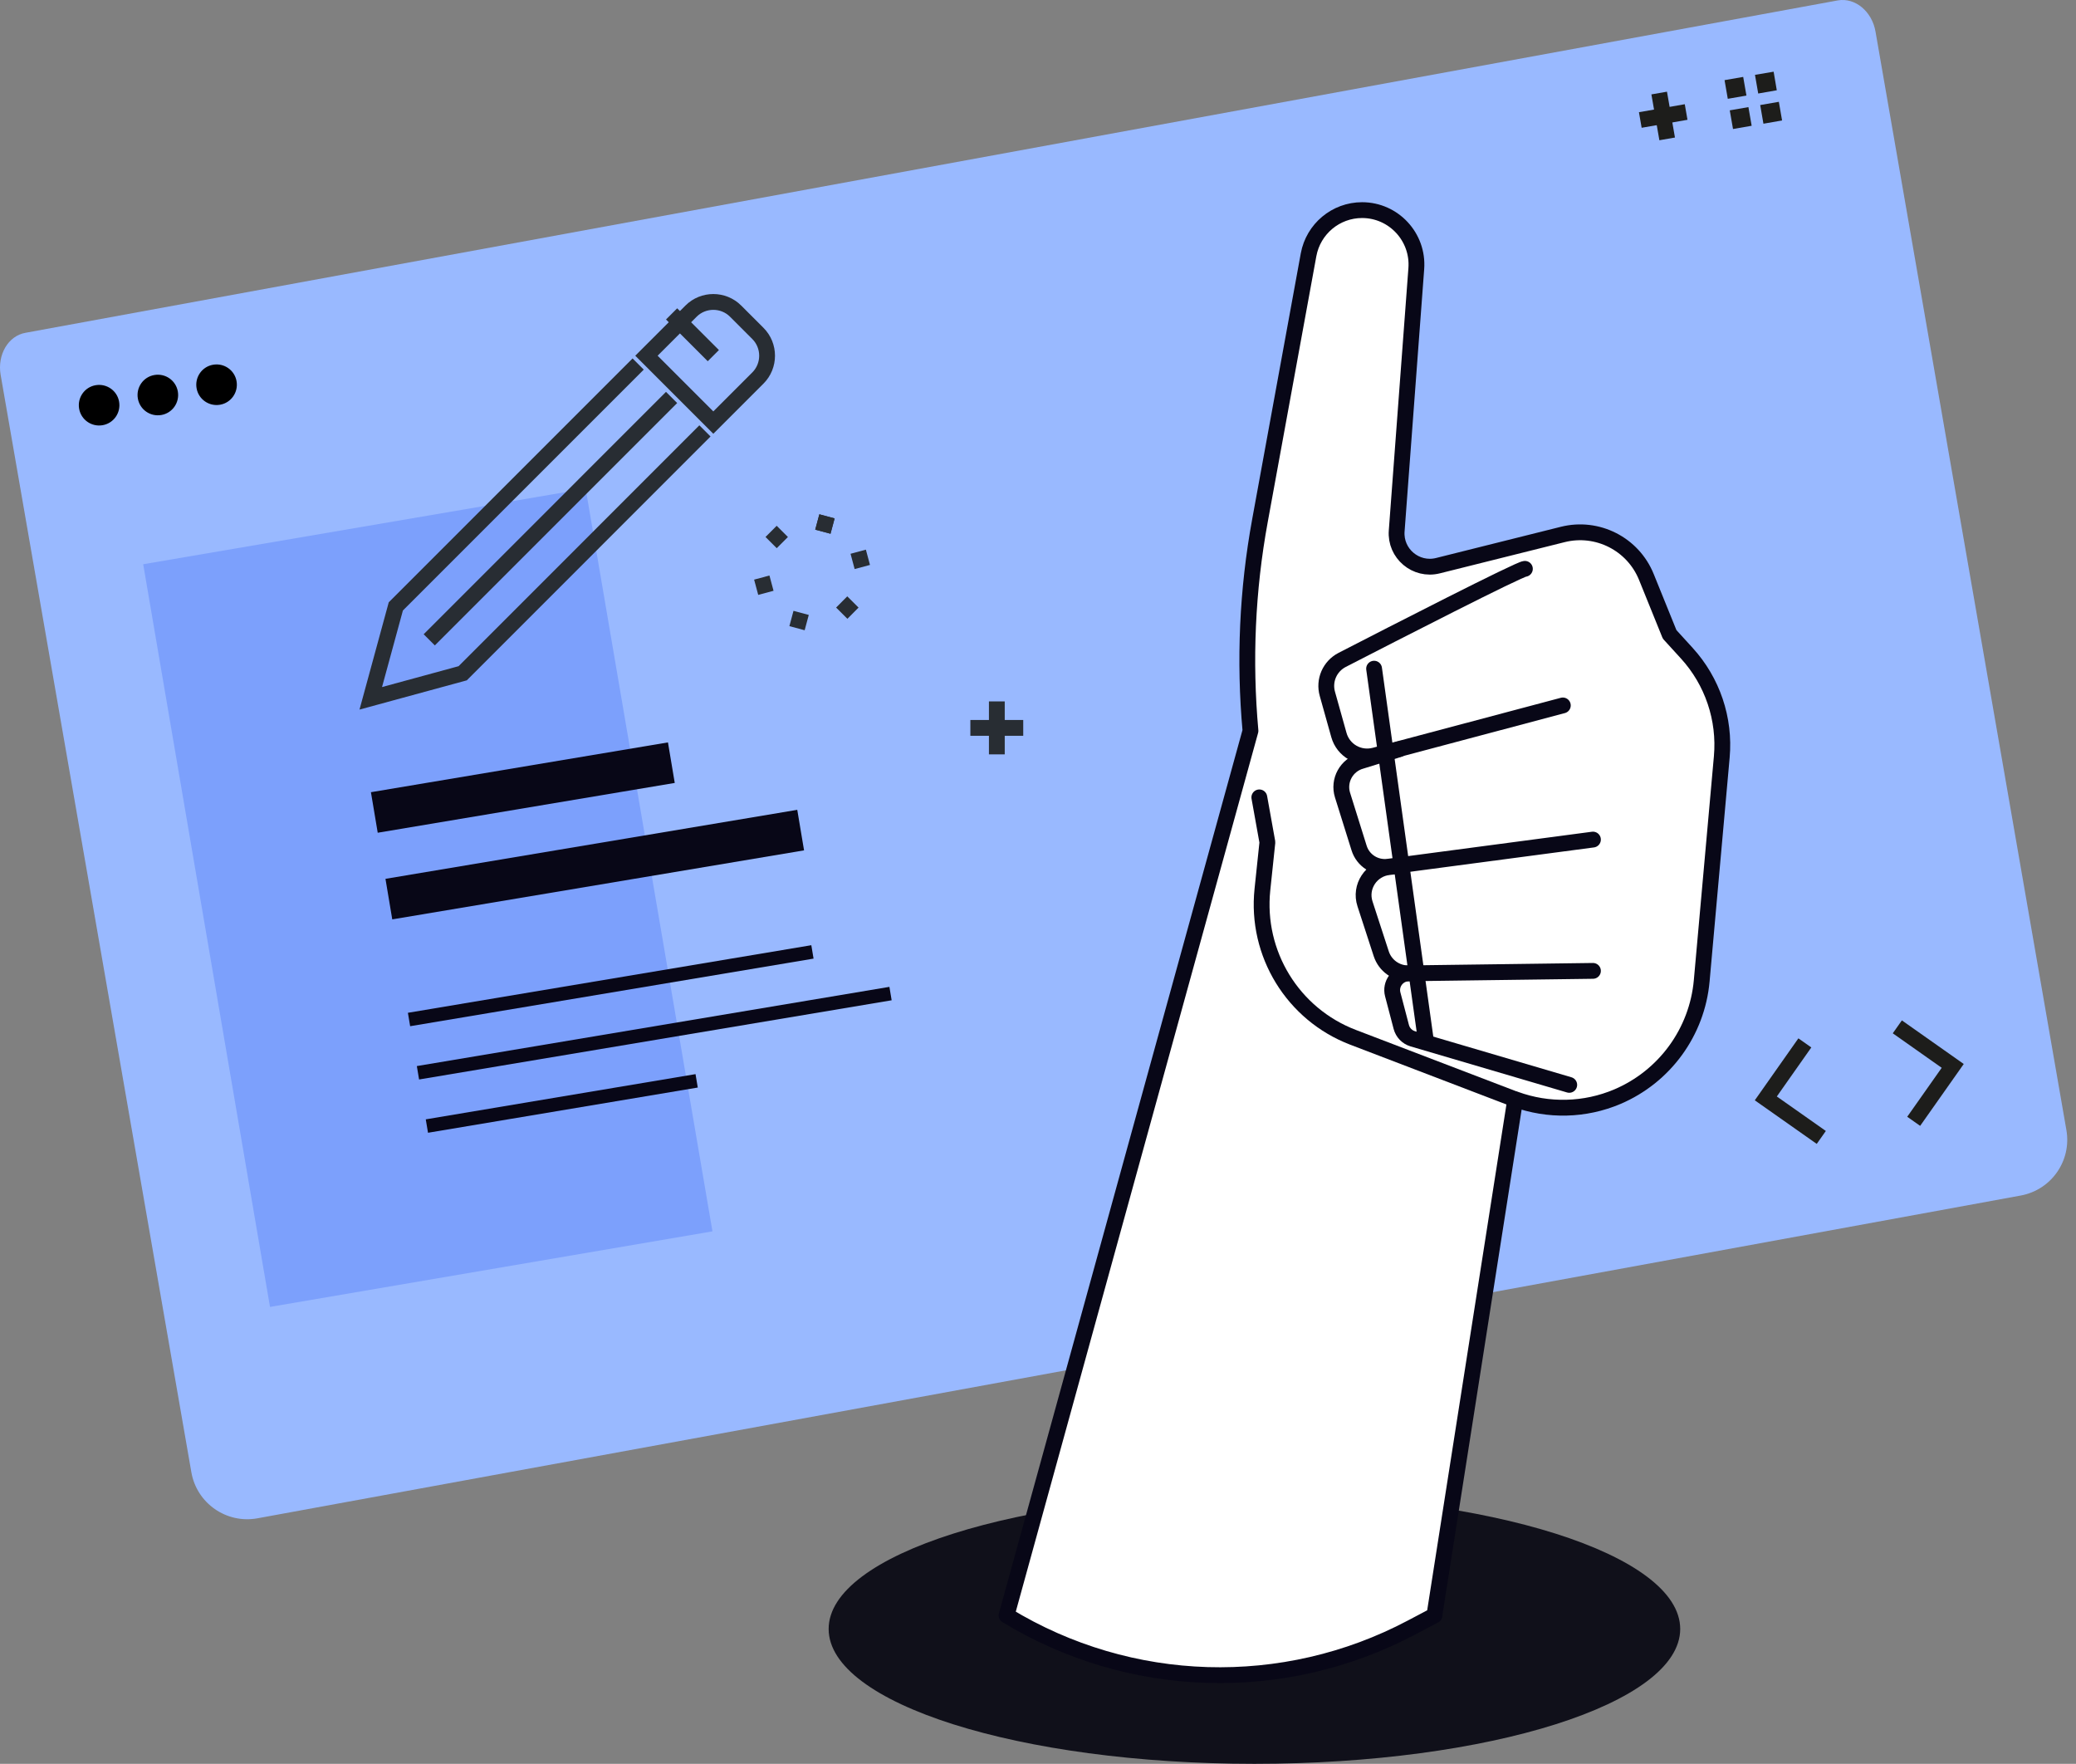 <svg width="206" height="175" viewBox="0 0 206 175" fill="none" xmlns="http://www.w3.org/2000/svg">
<rect x="0" y="0" width="206" height="175" fill="#808080" stroke="none"/>
<g clip-path="url(#clip0_307_662)">
<path d="M200.513 118.617C203.556 118.06 205.58 115.158 205.046 112.115L186.106 3.137C185.761 1.129 184.082 -0.259 182.372 0.039L2.533 33.019C0.823 33.317 -0.282 35.184 0.063 37.191L18.988 146.067C19.521 149.15 22.47 151.204 25.552 150.64L200.513 118.617Z" fill="#99B9FF"/>
<path d="M11.819 39.858C12.008 40.956 11.278 41.999 10.18 42.187C9.082 42.375 8.039 41.646 7.851 40.548C7.663 39.45 8.392 38.407 9.49 38.218C10.588 38.03 11.631 38.76 11.819 39.858Z" fill="black"/>
<path d="M17.647 38.846C17.835 39.944 17.105 40.987 16.008 41.175C14.909 41.364 13.866 40.634 13.678 39.536C13.49 38.438 14.219 37.395 15.317 37.207C16.415 37.019 17.458 37.748 17.647 38.846Z" fill="black"/>
<path d="M23.474 37.826C23.662 38.924 22.933 39.968 21.835 40.156C20.737 40.344 19.694 39.614 19.506 38.517C19.317 37.419 20.047 36.375 21.145 36.187C22.243 35.999 23.286 36.728 23.474 37.826Z" fill="black"/>
<path d="M179.094 103.472L175.22 108.978L180.725 112.852" stroke="#1D1D1B" stroke-width="1.569"/>
<path d="M188.27 101.88L193.768 105.754L189.894 111.252" stroke="#1D1D1B" stroke-width="1.569"/>
<path d="M164.64 9.231L165.432 13.78" stroke="#1D1D1B" stroke-width="1.569"/>
<path d="M167.314 11.113L162.765 11.905" stroke="#1D1D1B" stroke-width="1.569"/>
<path d="M172.976 7.631L171.126 7.952L171.447 9.803L173.298 9.482L172.976 7.631Z" fill="#1D1D1B"/>
<path d="M173.494 10.627L171.643 10.948L171.965 12.8L173.816 12.478L173.494 10.627Z" fill="#1D1D1B"/>
<path d="M175.996 7.113L174.145 7.427L174.467 9.278L176.31 8.956L175.996 7.113Z" fill="#1D1D1B"/>
<path d="M176.514 10.101L174.663 10.423L174.984 12.274L176.835 11.952L176.514 10.101Z" fill="#1D1D1B"/>
<path d="M58.115 48.485L14.21 55.982L26.792 129.667L70.697 122.17L58.115 48.485Z" fill="#7CA0FC"/>
<path d="M124.476 175C147.81 175 166.726 169.01 166.726 161.62C166.726 154.23 147.81 148.24 124.476 148.24C101.142 148.24 82.226 154.23 82.226 161.62C82.226 169.01 101.142 175 124.476 175Z" fill="#10101A"/>
<path d="M40.587 101.151L80.618 94.445" stroke="#080717" stroke-width="1.349"/>
<path d="M41.474 106.437L88.367 98.578" stroke="#080717" stroke-width="1.349"/>
<path d="M42.36 111.723L69.128 107.237" stroke="#080717" stroke-width="1.349"/>
<path d="M37.144 80.61L66.618 75.669" stroke="#080717" stroke-width="4.078"/>
<path d="M38.587 89.206L79.449 82.359" stroke="#080717" stroke-width="4.078"/>
<path d="M142.334 160.271L150.357 109.064C153.644 110.264 157.267 110.178 160.498 108.806C165.188 106.806 168.404 102.39 168.859 97.316L170.851 75.097C171.188 71.332 169.926 67.599 167.377 64.806L165.675 62.94L163.369 57.246C162.043 53.968 158.506 52.172 155.079 53.026L142.687 56.124C140.499 56.673 138.42 54.917 138.593 52.673L140.538 26.651C140.773 23.521 138.295 20.847 135.158 20.847C132.554 20.847 130.319 22.713 129.848 25.278L125.025 51.654C123.762 58.54 123.456 65.559 124.083 72.508L99.88 160.271C112.123 167.73 127.385 168.185 140.06 161.479L142.35 160.271H142.334Z" fill="white" stroke="#080717" stroke-width="1.569" stroke-linecap="round" stroke-linejoin="round"/>
<path d="M124.962 79.112L125.762 83.567L125.268 88.265C124.601 94.618 128.287 100.633 134.256 102.916L150.146 108.994" stroke="#080717" stroke-width="1.569" stroke-linecap="round" stroke-linejoin="round"/>
<path d="M158.067 83.3L137.769 85.99C136.475 86.163 135.244 85.379 134.86 84.132L133.22 78.892C132.766 77.442 133.605 75.912 135.064 75.504L138.844 74.336" stroke="#080717" stroke-width="1.569" stroke-linecap="round" stroke-linejoin="round"/>
<path d="M158.067 96.327L139.762 96.57C138.538 96.586 137.448 95.802 137.064 94.641L135.448 89.677C134.891 87.975 136.06 86.202 137.84 86.029L139.354 85.849" stroke="#080717" stroke-width="1.569" stroke-linecap="round" stroke-linejoin="round"/>
<path d="M151.314 56.438C150.789 56.438 138.256 62.861 133.181 65.473C131.95 66.108 131.338 67.512 131.715 68.846L132.86 72.932C133.291 74.461 134.868 75.363 136.405 74.955L155.079 69.991" stroke="#080717" stroke-width="1.569" stroke-linecap="round" stroke-linejoin="round"/>
<path d="M155.714 107.637L140.185 103.065C139.628 102.9 139.197 102.453 139.048 101.888L138.201 98.657C137.926 97.622 138.695 96.602 139.762 96.571" stroke="#080717" stroke-width="1.569" stroke-linecap="round" stroke-linejoin="round"/>
<path d="M136.35 66.344L141.487 103.237" stroke="#080717" stroke-width="1.569" stroke-linecap="round" stroke-linejoin="round"/>
<path d="M68.571 30.87L64.147 35.293L70.783 41.928L75.206 37.505C76.422 36.289 76.422 34.297 75.206 33.082L72.994 30.87C71.779 29.654 69.787 29.654 68.571 30.87Z" stroke="#282D33" stroke-width="1.569"/>
<path d="M66.642 39.434L42.595 63.481" stroke="#282D33" stroke-width="1.569"/>
<path d="M63.324 36.117L39.278 60.163L36.791 69.285L45.913 66.799L69.951 42.752" stroke="#282D33" stroke-width="1.569"/>
<path d="M66.642 31.144L70.783 35.285" stroke="#282D33" stroke-width="1.569"/>
<path d="M101.535 72.218H96.288" stroke="#282D33" stroke-width="1.569"/>
<path d="M98.915 74.846V69.591" stroke="#282D33" stroke-width="1.569"/>
<path d="M82.061 51.23L81.653 52.752" stroke="#282D33" stroke-width="1.569"/>
<path d="M82.061 51.23L81.653 52.752" stroke="#282D33" stroke-width="1.569"/>
<path d="M76.516 52.721L77.63 53.834" stroke="#282D33" stroke-width="1.569"/>
<path d="M75.034 58.266L76.555 57.858" stroke="#282D33" stroke-width="1.569"/>
<path d="M79.088 62.328L79.496 60.807" stroke="#282D33" stroke-width="1.569"/>
<path d="M84.641 60.838L83.52 59.724" stroke="#282D33" stroke-width="1.569"/>
<path d="M86.124 55.293L84.602 55.701" stroke="#282D33" stroke-width="1.569"/>
</g>
<defs>
<clipPath id="clip0_307_662">
<rect width="205.133" height="175" fill="white"/>
</clipPath>
</defs>
</svg>
